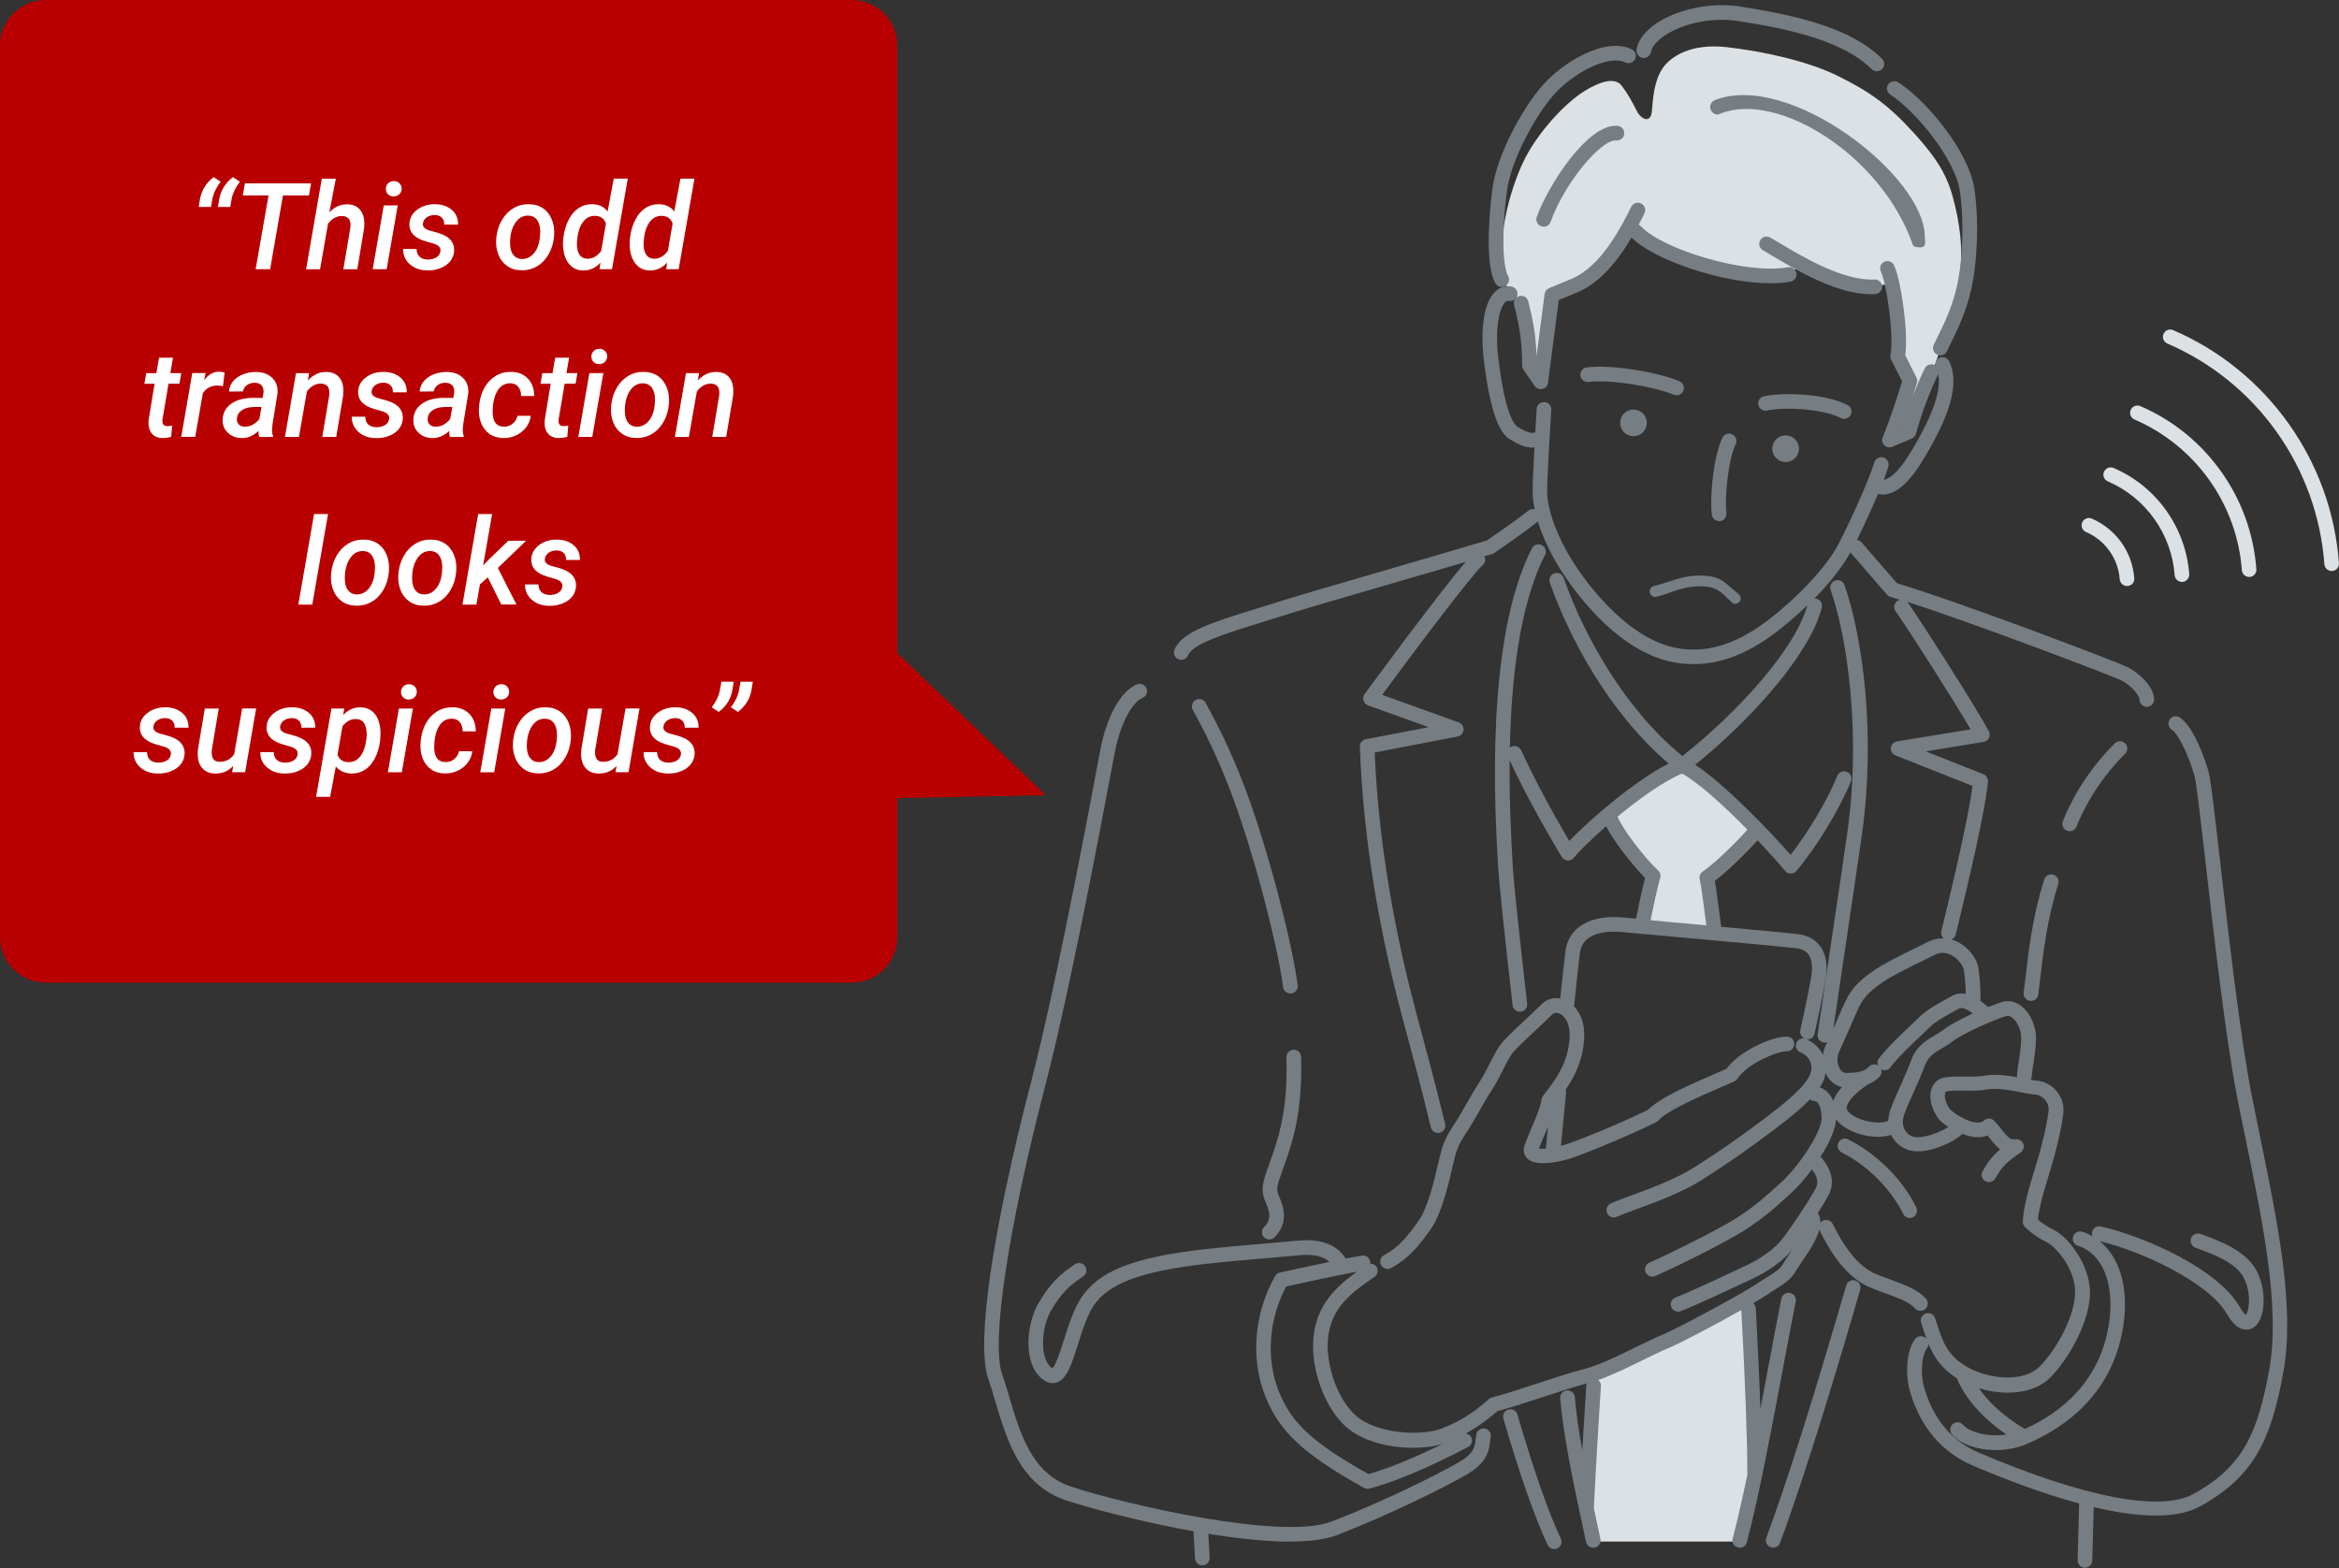 <?xml version="1.0" encoding="UTF-8"?>
<svg xmlns="http://www.w3.org/2000/svg" id="Layer_2" data-name="Layer 2" viewBox="0 0 348.67 233.79">
  <rect x="0" y="0" width="348.67" height="233.79" fill="#333333" stroke="none"/>
  <defs>
    <style>
      .cls-1 {
        fill: #b90000;
      }

      .cls-1, .cls-2, .cls-3, .cls-4 {
        stroke-width: 0px;
      }

      .cls-2 {
        fill: #767e84;
      }

      .cls-3 {
        fill: #dce1e5;
      }

      .cls-4 {
        fill: #fff;
      }
    </style>
  </defs>
  <g id="Layer_1-2" data-name="Layer 1">
    <path class="cls-1" d="M126.94,146.49h-22.02,7.06H20.23h6.21H6.81c-3.76,0-6.81-3.05-6.81-6.81V6.81C0,3.05,3.05,0,6.81,0h120.13c3.76,0,6.81,3.05,6.81,6.81v90.55l22.14,21.18-22.14.44v20.69c0,3.76-3.05,6.81-6.81,6.81Z"></path>
    <g>
      <path class="cls-3" d="M229.37,55.41l-1.36-1.51s-.25-5.16-.75-6.93c-.5-1.77-2.11-4.22-3.17-4.67-1.21-7.54,1.54-15.42,3.32-18.84,1.96-3.77,5.8-8.06,8.89-9.95,2.08-1.27,4.38-2.1,5.43-.75.9,1.17,1.62,2.49,2.26,3.77.64,1.28,2.11,1.96,2.26,0,.15-1.96.34-4.47,1.58-6.33,1.21-1.81,4.3-3.77,9.57-3.17,5.28.6,12.06,2.03,16.73,4.37,4.67,2.34,7.4,4.27,11.18,8.44,4.11,4.53,5.2,6.97,6.1,10.73.9,3.77,1.41,7.96.35,12.63-1.06,4.67-2.56,9.04-3.47,11.61-.45.6-2.41,4.37-2.86,6.63l-1.66.15,1.21-4.52-2.11-3.92c.45-5.12-.15-7.39-.75-10.85-5.88.9-9.95-.75-13.42-2.56-5.58,2.26-11.31.9-15.22-.45-3.92-1.36-8.14-3.47-10.25-5.73-2.71,4.82-7.03,9.16-11.76,10.4-.45,3.62-2.11,11.46-2.11,11.46Z"></path>
      <path class="cls-3" d="M250.87,114.75c-2.96,1.46-7.59,4.67-10.6,7.29,3.01,4.82,4.42,6.83,6.23,8.64l-1.81,7.03,11,1.31-1.36-7.94c3.42-2.61,5.43-5.02,7.03-7.03-3.82-4.22-7.19-7.13-10.5-9.3Z"></path>
      <path class="cls-3" d="M237.51,204.94c3.77-1.51,18.99-8.74,22.91-11.15.75,9.65.9,20.95,1.21,25.32-1.21,5.88-2.56,10.7-2.56,10.7h-21.71l-1.16-5.13c.6-7.34,1.31-15.07,1.31-19.75Z"></path>
      <g>
        <path class="cls-3" d="M317.61,87.22c-.14.08-.29.13-.46.14-.6.04-1.12-.41-1.17-1.01-.11-1.52-.64-2.98-1.53-4.22-.89-1.25-2.09-2.22-3.49-2.82-.55-.24-.81-.88-.57-1.43.24-.55.88-.81,1.43-.57,1.76.76,3.29,1.99,4.41,3.56,1.12,1.57,1.78,3.41,1.92,5.33.03.43-.19.83-.55,1.03Z"></path>
        <path class="cls-3" d="M325.8,86.61c-.14.08-.29.13-.46.14-.6.04-1.12-.41-1.17-1.01-.22-3.01-1.27-5.91-3.03-8.38-1.76-2.47-4.16-4.41-6.93-5.6-.55-.24-.81-.88-.57-1.43.24-.55.88-.81,1.43-.57,3.14,1.35,5.85,3.54,7.84,6.34,1.99,2.8,3.18,6.08,3.43,9.48.03.43-.19.83-.55,1.03Z"></path>
        <path class="cls-3" d="M335.82,85.87c-.14.08-.29.13-.46.14-.6.04-1.12-.41-1.17-1.01-.36-4.84-2.04-9.49-4.87-13.46-2.83-3.97-6.68-7.08-11.13-9-.55-.24-.81-.88-.57-1.43.24-.55.88-.81,1.43-.57,4.82,2.07,8.98,5.44,12.04,9.74,3.06,4.29,4.88,9.33,5.26,14.57.03.43-.19.83-.55,1.03Z"></path>
        <path class="cls-3" d="M348.12,84.98c-.14.08-.29.13-.46.14-.6.04-1.12-.41-1.17-1.01-.52-7.09-2.98-13.91-7.12-19.73-4.14-5.81-9.77-10.36-16.29-13.17-.55-.24-.81-.88-.57-1.43.24-.55.88-.81,1.43-.57,6.88,2.96,12.83,7.77,17.2,13.91,4.38,6.14,6.98,13.35,7.52,20.83.03.43-.19.83-.55,1.03Z"></path>
      </g>
      <path class="cls-2" d="M192.31,229.82c-11.14,0-28.27-4.45-33.35-6.14-6.87-2.29-8.84-8.9-10.58-14.73-.36-1.21-.7-2.35-1.07-3.43-1.83-5.27.59-21.91,6.46-44.49,1.72-6.61,4.85-20.29,10-47.93l.2-1.06c.98-5.25,3.11-9.09,5.54-10.02.56-.21,1.19.07,1.41.63.21.56-.07,1.19-.63,1.41-1.39.53-3.27,3.58-4.17,8.38l-.2,1.06c-5.17,27.7-8.31,41.43-10.04,48.07-5.6,21.52-8.15,38.49-6.51,43.23.39,1.13.74,2.29,1.1,3.52,1.66,5.58,3.39,11.36,9.18,13.29,7.74,2.58,31.43,8.09,38.87,5.21,7.72-2.99,15.91-7.06,19.01-8.87,2.19-1.28,2.3-2.22,2.45-3.43.03-.22.05-.44.09-.67.1-.59.67-.99,1.25-.9.59.1,1,.66.9,1.25-.03.19-.05.38-.08.57-.17,1.44-.39,3.22-3.51,5.05-3.16,1.84-11.49,5.99-19.32,9.02-1.76.68-4.18.96-6.99.96Z"></path>
      <path class="cls-2" d="M192.35,148.1c-.54,0-1.02-.41-1.08-.96-.35-2.93-1.9-10.17-4.11-17.82-2.86-9.9-5.48-16.49-9.35-23.49-.29-.53-.1-1.19.43-1.48.53-.29,1.19-.1,1.48.43,4.56,8.25,7.11,15.54,9.54,23.94,2.26,7.84,3.82,15.08,4.18,18.17.07.6-.36,1.14-.95,1.21-.04,0-.09,0-.13,0Z"></path>
      <path class="cls-2" d="M189.21,184.78c-.28,0-.56-.11-.77-.32-.43-.43-.43-1.12,0-1.54.79-.79,1.13-1.69.29-3.55-.91-2-.51-3.1.44-5.75.16-.45.34-.96.54-1.53,1.39-4,2.22-7.82,2.06-14.48-.02-.6.46-1.1,1.06-1.12,0,0,.02,0,.03,0,.59,0,1.07.47,1.09,1.06.17,6.97-.75,11.14-2.18,15.25-.2.58-.39,1.1-.55,1.55-.95,2.63-1.03,2.96-.51,4.11,1.11,2.43.87,4.39-.73,5.99-.21.21-.49.32-.77.32Z"></path>
      <path class="cls-2" d="M308.52,123.91c-.13,0-.27-.02-.39-.07-.56-.22-.84-.85-.62-1.41.92-2.37,3.15-7.03,7.74-11.62.43-.43,1.12-.43,1.54,0,.43.43.43,1.12,0,1.54-4.47,4.47-6.56,9.09-7.25,10.87-.17.43-.58.7-1.02.7Z"></path>
      <path class="cls-2" d="M302.76,149.2s-.09,0-.14,0c-.6-.07-1.02-.62-.95-1.22.09-.74.18-1.49.27-2.26.49-4.25,1.05-9.07,2.79-14.61.18-.57.79-.9,1.37-.72.57.18.89.79.72,1.37-1.67,5.35-2.22,10.06-2.7,14.21-.09.77-.18,1.53-.27,2.28-.07.55-.54.96-1.08.96Z"></path>
      <g>
        <path class="cls-2" d="M276.56,190.89c-.57-.17-1.18.16-1.35.74-4.77,16.47-8.89,29.48-11.91,37.62-.21.56.08,1.19.64,1.4.13.05.25.07.38.07.44,0,.86-.27,1.02-.71,3.84-10.34,8.63-26.25,11.96-37.77.17-.58-.17-1.18-.74-1.35Z"></path>
        <path class="cls-2" d="M226.2,210.87c-.17-.58-.78-.91-1.35-.74-.58.17-.91.77-.74,1.35,2.45,8.41,4.67,14.74,6.59,18.81.19.39.58.63.99.63.16,0,.31-.03.46-.1.54-.26.78-.91.52-1.45-1.87-3.97-4.04-10.19-6.47-18.49Z"></path>
      </g>
      <path class="cls-2" d="M179.23,233.36c-.57,0-1.06-.45-1.09-1.03l-.26-4.68c-.03-.6.43-1.12,1.03-1.15.63-.03,1.12.43,1.15,1.03l.26,4.68c.03.6-.43,1.12-1.03,1.15-.02,0-.04,0-.06,0Z"></path>
      <path class="cls-2" d="M279.78,10.63c-.28,0-.56-.11-.77-.32-4.77-4.77-14.56-6.32-19.82-7.16-6.45-1.02-12.62,2.1-13.08,4.6-.11.59-.67.99-1.27.88-.59-.11-.98-.68-.88-1.27.77-4.26,8.63-7.47,15.57-6.37,8.18,1.3,16.39,3.14,21.02,7.77.43.43.43,1.12,0,1.54-.21.21-.49.32-.77.32Z"></path>
      <path class="cls-2" d="M336.94,169.62c-.44-2.15-.88-4.28-1.29-6.37-1.69-8.61-3.42-23.67-4.68-34.66-.94-8.24-1.45-12.59-1.76-13.63-.45-1.51-2.1-6.56-4.27-8-.5-.33-1.18-.2-1.51.3-.33.5-.2,1.18.3,1.51.98.65,2.4,3.52,3.39,6.82.27.9.93,6.63,1.69,13.25,1.26,11.03,3,26.14,4.7,34.83.41,2.1.85,4.23,1.3,6.39,2.52,12.26,5.13,24.94,3.46,34.13-1.69,9.28-3.81,14.42-11.31,18.53-4.94,2.7-16.3.51-32.01-6.18-5.04-2.15-7.2-6.46-8.12-9.7-.63-2.2-.3-4.92.4-5.8.17-.21.24-.47.23-.73.72,1.77,1.85,3.64,4.22,5.13.83,1.98,2.81,5.27,7.42,8.41-2.84.44-5.57-.4-6.46-1.44-.39-.46-1.08-.51-1.54-.12-.46.39-.51,1.08-.12,1.54,1.19,1.39,3.72,2.34,6.53,2.34,1.54,0,3.15-.28,4.68-.94,5.85-2.51,13.1-7.71,14.42-18.25.66-5.26-.73-9.63-3.6-11.95,6.13,1.46,16.18,6.06,18.96,10.86.91,1.57,1.85,2.33,2.88,2.33.03,0,.06,0,.09,0,.47-.02,1.36-.24,1.95-1.5.93-1.98.72-5.81-1.06-8.16-1.81-2.38-5.05-3.59-6.99-4.31-.3-.11-.57-.21-.8-.3-.56-.22-1.19.05-1.42.61-.22.56.05,1.19.61,1.42.25.1.53.2.85.32,1.83.68,4.59,1.71,6.01,3.58,1.05,1.38,1.31,3.52,1.1,4.92-.1.68-.28,1.05-.39,1.2-.15-.1-.48-.4-.94-1.2-3.33-5.73-14.32-10.53-20.7-11.97-.59-.13-1.17.24-1.3.82-.05.22,0,.44.07.64-.48-.27-.99-.5-1.53-.67-.58-.18-1.19.14-1.37.72-.18.57.14,1.19.72,1.37,3.56,1.11,5.41,5.44,4.71,11.02-1.15,9.22-7.38,13.93-12.62,16.29-3.51-2.08-5.6-4.27-6.84-6.07,1.38.42,2.85.66,4.29.66,2.43,0,4.75-.67,6.32-2.24,2.97-2.97,6.08-8.76,5.94-12.94-.14-4.09-3.34-8.14-5.49-9.13-.97-.45-1.82-1.11-2.27-1.5.19-1.96.95-4.43,1.62-6.63.27-.88.53-1.72.73-2.47.77-2.82,1.17-4.69,1.43-6.66.16-1.18-.18-2.36-.95-3.32-.76-.94-1.85-1.53-2.98-1.62-.26-.02-.59-.07-.95-.13.09-.14.15-.3.17-.49.05-.65.15-1.27.25-1.92.15-.94.32-2.01.39-3.47.1-1.94-.79-4.03-2.16-5.1-.9-.7-1.95-.92-2.96-.6-.54.17-1.24.43-2.02.74,0,0,0-.01-.01-.02-.29-.25-.68-.58-1.12-.9,0-2.01-.05-2.97-.3-4.81-.2-1.48-1.43-3.1-2.99-3.93-.34-.18-.69-.32-1.04-.42.31-.13.56-.39.64-.74,1.99-8.13,4.44-18.69,4.8-22.79.04-.48-.24-.93-.68-1.11l-8.59-3.4,8.62-1.41c.35-.06.64-.28.8-.59.16-.31.15-.68-.01-.99-1.77-3.36-10.11-16.4-12.08-19.2-.04-.05-.09-.08-.13-.12,10.57,3.41,30.75,11.12,31.94,11.72,1.4.7,2.72,2.2,2.72,2.86,0,.6.49,1.09,1.09,1.09s1.09-.49,1.09-1.09c0-1.94-2.34-4.02-3.92-4.81-1.66-.83-24.77-9.62-34.42-12.53l-5.24-6.06c-.19-.22-.46-.35-.73-.37.95-1.93,2.16-4.53,3.15-6.88.24.05.49.09.73.09.33,0,.66-.05.99-.15,2.54-.75,4.73-4.31,6.73-8.06,2.77-5.2,3.47-9.01,2.15-11.67-.27-.54-.92-.76-1.46-.49-.44.22-.65.71-.57,1.17-.05-.03-.08-.08-.13-.1-.54-.27-1.19-.05-1.46.49-.6,1.2-1.23,2.68-1.82,4.24.37-1.18.61-1.99.64-2.07.08-.26.05-.55-.07-.8l-1.67-3.34c.51-3.55-.71-11.48-1.68-13.42-.27-.54-.93-.76-1.46-.49-.54.27-.76.92-.49,1.46.83,1.66,1.99,9.62,1.43,12.4-.05.24-.01.48.09.7l1.64,3.27c-.39,1.29-1.65,5.35-2.89,8.32-.17.41-.08.88.24,1.19.21.21.49.32.77.32.14,0,.29-.03.42-.09l2.9-1.22c.31-.13.54-.39.63-.72.93-3.4,2.31-6.86,3.28-8.79.02-.04.02-.08.03-.12.41,1.99-.39,4.91-2.43,8.72-.93,1.75-3.41,6.4-5.42,6.99-.09.03-.18.04-.26.05.28-.73.51-1.4.68-1.95.17-.58-.15-1.18-.73-1.36-.58-.17-1.18.16-1.36.73-.85,2.83-3.82,9.28-5.41,12.3-1.45,2.75-4.73,6.48-8.58,9.73-3.82,3.23-9.02,6.8-15.37,5.66-7.53-1.34-13.6-9.86-15.28-12.44-3.05-4.68-4.13-8.76-4.13-10.83s.38-8.41.56-11.47l.05-.8c.04-.6-.42-1.12-1.02-1.15-.6-.03-1.12.42-1.15,1.02l-.05.8c-.04.74-.1,1.69-.16,2.71-.53.18-1.2.08-2.69-.87-.3-.19-1.84-1.59-2.85-10.48-.48-4.2.18-7.24,1.08-8.08.2-.19.36-.21.54-.17.59.11,1.16-.28,1.27-.87.11-.59-.28-1.16-.87-1.27-.9-.17-1.73.08-2.42.72-1.93,1.79-2.17,6.3-1.76,9.92,1.19,10.38,3.19,11.65,3.85,12.07,1.21.77,2.31,1.29,3.41,1.29.11,0,.22-.02.32-.03-.15,2.67-.28,5.41-.28,6.66,0,.71.11,1.59.32,2.58-.33-.08-.69-.04-.97.2-1.33,1.11-5.36,3.89-6.17,4.44-5.42,1.62-11.08,3.26-16.09,4.72-6.69,1.94-12.47,3.62-16.09,4.77-.91.29-1.83.58-2.72.85-5.93,1.84-10.61,3.29-11.67,5.96-.22.56.05,1.19.61,1.42.13.05.27.08.4.08.43,0,.84-.26,1.01-.69.68-1.71,5.79-3.29,10.29-4.69.9-.28,1.82-.57,2.74-.86,3.58-1.15,9.35-2.82,16.03-4.76,3.86-1.12,8.12-2.36,12.35-3.61-3.85,4.43-14.36,18.71-15.09,19.73-.2.28-.26.63-.15.96s.35.59.67.7l9.04,3.25-9.38,1.8c-.53.1-.9.57-.88,1.11.43,11.75,2.27,24.2,5.47,37.01.46,1.84,1.01,3.89,1.63,6.19,1.03,3.82,2.19,8.15,3.49,13.55.12.5.57.83,1.06.83.08,0,.17,0,.26-.03.59-.14.95-.73.8-1.31-1.31-5.43-2.53-9.96-3.51-13.6-.62-2.29-1.16-4.32-1.62-6.15-3.08-12.33-4.89-24.31-5.37-35.63l12.37-2.38c.48-.09.84-.5.88-.99.04-.49-.26-.94-.72-1.11l-11.41-4.11c3.46-4.74,13.46-18.08,14.97-19.32.4-.33.49-.88.26-1.33.38-.11.77-.23,1.15-.34.11-.03.21-.08.3-.14.2-.14,4.91-3.37,6.47-4.66.02-.02.03-.04.05-.06.69,2.21,1.85,4.82,3.68,7.63,2.31,3.54,8.56,11.94,16.72,13.39.97.17,1.91.25,2.83.25,5.93,0,10.71-3.33,14.33-6.4.92-.78,1.79-1.57,2.62-2.37-1.81,6.6-10.56,16.12-18.62,22.47-8.67-7.01-14.82-18.25-17.71-26.57-.2-.57-.82-.87-1.39-.67-.57.2-.87.82-.67,1.39,2.92,8.38,9.05,19.64,17.72,26.97-5.04,2.55-11.78,8.36-14.82,11.54-2.85-4.82-5.14-9.14-7.18-13.52-.25-.55-.9-.78-1.45-.53-.09.04-.16.11-.23.17.21-9.87,1.38-21.23,5.24-28.75.28-.54.06-1.19-.47-1.47-.53-.27-1.19-.06-1.47.47-7,13.64-5.54,38.93-5.06,47.23.16,2.71.79,8.76,2.17,20.88.06.56.54.97,1.08.97.04,0,.08,0,.13,0,.6-.07,1.03-.61.96-1.21-1.38-12.07-2.01-18.09-2.16-20.75-.18-3.19-.51-8.93-.45-15.52,2.18,4.63,4.66,9.23,7.77,14.42.18.3.5.5.85.53.36.04.7-.12.92-.39.84-1.02,2.64-2.79,4.84-4.71,1.16,2.28,3.99,5.87,5.81,7.69-.45,1.7-.96,4.19-1.35,6.08-.8-.07-1.46-.13-1.93-.18-4.86-.46-8.15,1.48-8.59,5.04-.09.7-.46,3.91-.78,7.04-1.01-.19-2.01.09-2.74.82-.61.61-1.48,1.43-2.37,2.26-1.33,1.25-2.71,2.54-3.42,3.34-.74.82-1.34,2.02-1.98,3.28-.47.93-.95,1.89-1.51,2.73-.66,1-1.32,2.16-1.96,3.27-.64,1.13-1.31,2.29-1.94,3.24-1.4,2.1-1.68,3.15-2.2,5.34l-.13.57c-.52,2.25-1.49,6.43-2.95,8.43-1.71,2.34-2.79,3.73-5.07,4.99-.53.29-.72.95-.43,1.48.2.36.57.57.96.57.18,0,.36-.04.52-.13,2.82-1.55,4.19-3.43,5.79-5.61,1.72-2.36,2.71-6.65,3.31-9.22l.13-.56c.5-2.1.71-2.85,1.89-4.63.67-1.01,1.36-2.21,2.02-3.36.62-1.09,1.26-2.21,1.88-3.16.62-.95,1.14-1.96,1.63-2.95.57-1.13,1.11-2.19,1.65-2.8.65-.73,2-1.99,3.3-3.21.91-.85,1.79-1.68,2.42-2.31.37-.37.83-.24,1.08-.14.8.35,1.59,1.5,1.53,3.29-.12,3.52-1.55,5.96-3.98,9-.14.17-.22.38-.24.6-.07.89-.85,2.73-1.48,4.2-.4.95-.78,1.84-1.02,2.56-.25.74-.11,1.44.38,1.94,1.46,1.49,5.73.23,6.22.09,1.71-.53,7.92-2.99,12.93-5.43.12-.06.23-.14.32-.24,1.47-1.57,5.81-3.46,10.01-5.28l1.38-.6c.2-.09.36-.23.48-.4,1.44-2.21,5.82-4.1,7.38-4.1,0,0,0,0,.01,0,.6,0,1.09-.49,1.09-1.09,0-.6-.48-1.09-1.09-1.1h-.02c-2.26,0-7.04,2.12-9.01,4.81l-1.09.47c-4.68,2.03-8.74,3.79-10.59,5.64-4.88,2.37-10.81,4.72-12.45,5.22-.17.05-.35.1-.53.15.15-1.52.42-4.45.76-7.88.02-.17-.01-.32-.07-.47,1.66-2.46,2.68-4.88,2.78-8.03.06-1.79-.51-3.38-1.52-4.42.34-3.39.77-7.17.87-7.94.42-3.32,4.5-3.3,6.23-3.14,1.12.11,3.36.31,6.08.55,7.06.64,17.74,1.6,19.95,1.87.84.1,1.43.4,1.8.9.51.68.67,1.82.45,3.21-.37,2.37-1.64,8.05-1.65,8.11-.12.54.19,1.05.69,1.24-.53-.13-1.1.14-1.29.67-.21.57.09,1.19.65,1.4.83.3,1.98,1.39,1.5,3.01-.56,1.9-3.8,4.53-6.89,6.85-3.49,2.62-6.18,4.55-10.41,7.24-2.82,1.79-6.65,3.2-9.44,4.22-1.32.49-2.37.87-3.08,1.2-.54.26-.78.91-.52,1.45.19.39.58.63.99.63.16,0,.31-.03.46-.1.63-.29,1.68-.68,2.91-1.13,2.89-1.06,6.85-2.51,9.86-4.43,4.28-2.73,7.01-4.68,10.54-7.33,2.29-1.72,4.14-3.22,5.47-4.62.18.14.4.24.65.24.52,0,1.08.82,1.08,2.61,0,2.07-3.45,7.21-6.03,9.54-2.74,2.48-3.82,3.43-6.39,5.14-2.63,1.75-10.93,5.83-13.23,6.8-.55.23-.82.87-.58,1.43.18.42.58.67,1.01.67.14,0,.28-.03.42-.09,2.3-.97,10.77-5.11,13.6-7,2.72-1.81,3.93-2.88,6.64-5.34.95-.86,2.08-2.14,3.13-3.56.86,1.16,1.01,1.99.54,2.87-1.02,1.9-4.31,6.81-5.34,7.96-1.12,1.24-2.95,2.53-4.89,3.45-2.14,1.01-8.64,4.07-10.65,4.82-.56.21-.85.84-.64,1.4.16.44.58.71,1.02.71.13,0,.26-.02.38-.07,2.09-.78,8.66-3.87,10.81-4.89,2.19-1.03,4.28-2.51,5.58-3.96.08-.09.16-.19.26-.3-.14.22-.3.44-.46.68-.41.6-.73,1.07-.93,1.43-.42.78-1.39,1.37-2.5,2.06-.45.28-.92.57-1.38.89-1.64,1.13-11.41,6.5-14.19,7.64-1.03.43-2.36,1.08-3.77,1.77-2.64,1.3-5.63,2.76-7.75,3.29-1.74.44-4.24,1.26-6.89,2.12-2.52.83-5.12,1.68-6.91,2.14-.17.04-.32.12-.45.24-2.11,1.85-4.03,3.23-7.08,4.4-2.98,1.14-9.65.82-12.78-1.97-2.61-2.32-4.43-7.26-4.14-11.25.35-4.84,3.66-7.13,6.86-9.34l.09-.06c.5-.34.62-1.02.28-1.52-.22-.32-.57-.46-.93-.45.01-.1.03-.2.01-.3-.09-.6-.66-.99-1.24-.91-.56.09-1.41.25-2.42.44-.92-1.49-2.9-3.08-7.17-2.66-1.36.13-3.04.28-4.83.43-3.03.26-6.47.55-9.14.86-10.56,1.21-15.7,3.26-18.33,7.3-1.09,1.67-1.84,4.05-2.5,6.14-.49,1.54-1.22,3.84-1.75,4.29,0,0,0,0-.02,0-1.9-1.27-1.71-5.99-.18-8.59,1.57-2.68,2.79-3.77,4.78-5.1.5-.33.64-1.01.3-1.51-.33-.5-1.01-.64-1.51-.3-2.22,1.48-3.67,2.78-5.44,5.8-1.84,3.13-2.44,9.32.85,11.51.46.31.88.41,1.24.41.25,0,.47-.05.65-.11,1.52-.53,2.21-2.71,3.16-5.73.62-1.96,1.33-4.19,2.25-5.61,2.2-3.38,7.06-5.21,16.76-6.33,2.64-.3,6.06-.6,9.08-.85,1.8-.15,3.48-.3,4.85-.43,2.1-.21,3.61.13,4.55.98-3.4.71-7.15,1.54-7.4,1.59-.3.07-.56.26-.71.52-3.14,5.49-3.7,12.36-1.47,17.93,2.12,5.3,5.7,8.62,14.72,13.66.16.09.35.14.53.14.1,0,.19-.01.29-.04,4-1.1,8.67-3.07,14.68-6.19.54-.28.74-.94.47-1.47-.17-.32-.47-.5-.8-.56,1.78-.96,3.24-2.06,4.7-3.32,1.84-.49,4.36-1.31,6.8-2.11,2.39-.78,4.85-1.59,6.52-2.02-.02.07-.06.14-.06.22-.21,3.24-.42,6.69-.6,9.74-.51-2.82-.91-5.52-1.11-7.93-.05-.6-.57-1.03-1.18-1-.6.05-1.05.58-1,1.18.48,5.71,2,12.81,3.48,19.67l.37,1.74c.11.51.56.86,1.07.86.08,0,.15,0,.23-.02.59-.13.96-.71.84-1.29l-.37-1.74c-.2-.94-.4-1.88-.6-2.82.09-2.3.54-10.32,1.05-18.24.02-.36-.14-.67-.39-.89,2.08-.73,4.49-1.91,6.67-2.98,1.37-.67,2.67-1.31,3.64-1.71,2.02-.83,7.32-3.66,11.01-5.74.57,10.5.9,19.43.9,24.52,0,.01,0,.02,0,.03-.73,3.5-1.47,6.77-2.19,9.52-.15.58.19,1.18.78,1.33.09.02.19.04.28.04.48,0,.92-.32,1.05-.81,1.82-6.91,3.7-16.94,5.36-25.79.69-3.66,1.34-7.13,1.93-10.11.12-.59-.27-1.17-.86-1.28-.59-.11-1.16.27-1.28.86-.6,2.99-1.25,6.46-1.94,10.13-.38,2.04-.78,4.15-1.18,6.26-.16-4.34-.39-9.43-.69-14.95-.02-.31-.17-.58-.39-.76.83-.48,1.47-.87,1.8-1.1.43-.3.86-.56,1.28-.83,1.32-.82,2.57-1.59,3.27-2.87.15-.27.46-.72.82-1.25,1.06-1.56,2.28-3.36,2.7-4.95.02.05.02.11.04.16,1.6,3.19,3.91,7.05,7.72,8.57.79.32,1.53.59,2.22.84,1.97.72,3.4,1.24,4.28,2.21.22.24.51.35.8.35.26,0,.53-.09.74-.29.44-.41.47-1.1.07-1.54-1.24-1.35-2.96-1.98-5.14-2.78-.67-.24-1.39-.51-2.16-.82-2.44-.98-4.47-3.3-6.58-7.52-.27-.54-.93-.76-1.46-.49-.16.08-.28.2-.38.34.02-.54-.09-1.04-.38-1.48.67-1.05,1.24-1.99,1.57-2.62,1.32-2.48-.15-4.61-1.16-5.78,1.29-2.02,2.25-4.1,2.3-5.59.05.07.09.14.14.2,1.33,1.53,3.86,2.43,6.1,2.43.71,0,1.38-.1,1.98-.29.09.18.18.36.3.53.75,1.14,1.98,1.84,3.37,1.92.1,0,.21,0,.31,0,2.37,0,5.35-1.4,6.65-2.59,1.24.48,2.59.7,3.74.22.15.18.29.36.43.54.44.56.89,1.12,1.45,1.55-1.02.85-1.77,1.74-2.62,3.25-.3.52-.11,1.19.42,1.48.52.29,1.19.11,1.48-.42,1.01-1.8,1.75-2.47,3.76-3.85.42-.29.58-.82.4-1.29-.18-.47-.67-.75-1.16-.69-.75.1-1.03-.16-2.02-1.39-.32-.4-.68-.86-1.13-1.34-.41-.44-1.1-.47-1.54-.06-.94.87-3.41-.28-4.83-1.45-.66-.54-1.17-1.94-.96-2.64.05-.15.1-.25.39-.29.98-.11,1.77-.09,2.61-.08,1.03.02,2.1.04,3.45-.19,1.37-.23,3.3.14,4.86.44.84.16,1.56.3,2.16.34.53.04,1.07.35,1.45.82.39.48.56,1.07.49,1.66-.25,1.89-.63,3.62-1.38,6.37-.2.73-.45,1.54-.71,2.4-.77,2.52-1.65,5.37-1.75,7.68-.01.31.1.6.32.82.06.06,1.44,1.42,3.25,2.26,1.21.56,4.1,3.69,4.22,7.22.12,3.49-2.65,8.68-5.3,11.33-2.4,2.4-7.6,1.92-10.94-.04-2.84-1.67-3.57-3.93-4.27-6.12-.12-.37-.24-.74-.36-1.09-.2-.57-.82-.87-1.39-.67-.57.2-.87.82-.67,1.39.12.34.23.69.34,1.04.14.44.29.91.46,1.38-.05-.07-.09-.14-.16-.19-.47-.38-1.16-.3-1.53.17-1.37,1.71-1.48,5.36-.8,7.76,1.05,3.7,3.53,8.63,9.36,11.11,4.93,2.1,10.52,4.22,15.87,5.66l-.23,8.45c-.02.6.46,1.1,1.06,1.12.01,0,.02,0,.03,0,.59,0,1.07-.47,1.09-1.06l.22-7.97c3.3.78,6.46,1.26,9.24,1.26,2.59,0,4.87-.41,6.63-1.38,8.23-4.51,10.63-10.29,12.41-20.06,1.75-9.61-.9-22.5-3.47-34.96ZM283.6,63.6l-.04.02c.06-.17.12-.33.18-.5-.05.16-.09.32-.14.48ZM230.45,171.24c-.43.03-.8.03-1.05,0,.22-.61.54-1.37.88-2.16.16-.38.32-.76.48-1.14-.15,1.52-.26,2.68-.32,3.31ZM203.99,219.75c-8.33-4.69-11.48-7.61-13.37-12.35-1.93-4.83-1.5-10.77,1.11-15.62,1.72-.38,7.63-1.67,10.56-2.21-2.98,2.14-6.15,4.95-6.52,10.09-.33,4.66,1.76,10.26,4.87,13.03,2.51,2.23,6.54,3.14,10.04,3.14,1.64,0,3.14-.21,4.33-.56-4.34,2.13-7.91,3.59-11.02,4.48ZM248.01,137.36c-.69-.06-1.35-.12-1.96-.18.42-2.08.99-4.8,1.43-6.31.12-.4,0-.83-.31-1.11-1.87-1.7-5.35-6.2-6.04-8.02,3.18-2.63,6.83-5.26,9.6-6.42,2.4,1.29,6.32,4.86,9.76,8.36-2.38,2.65-5.35,5.37-6.66,6.24-.37.25-.56.7-.46,1.14.24,1.1.48,3,.72,4.83.09.7.18,1.38.27,2.05-2.22-.2-4.42-.4-6.35-.57ZM269.3,154.95s.09.01.13.01c.5,0,.95-.35,1.06-.85.05-.24,1.29-5.81,1.67-8.24.32-2.01.02-3.69-.86-4.86-.74-.98-1.84-1.57-3.28-1.75-1.43-.18-6.28-.63-11.44-1.1-.11-.8-.23-1.66-.34-2.53-.21-1.61-.4-3.15-.61-4.31,1.68-1.28,4.32-3.79,6.37-6.05,1.65,1.74,3.11,3.36,4.11,4.56.2.25.51.39.83.4h0c.32,0,.62-.14.83-.38,3.01-3.54,6.43-9.16,8.14-13.37.23-.56-.04-1.19-.6-1.42-.56-.23-1.2.04-1.42.6-1.46,3.58-4.34,8.43-6.97,11.78-3.17-3.64-9.9-10.62-14.23-13.43,8.29-6.67,17.15-16.52,18.88-23.44.15-.58-.21-1.18-.79-1.32-.11-.03-.22-.02-.33-.01,2.38-2.43,4.29-4.85,5.38-6.9l5.45,6.3c.14.16.31.27.51.33.45.13.94.28,1.44.44-.14.03-.28.09-.4.18-.49.35-.61,1.03-.26,1.52,1.94,2.74,8.6,13.18,11.19,17.62l-10.98,1.79c-.48.08-.86.47-.91.96-.05.49.23.95.68,1.13l11.49,4.55c-.45,3.54-2.08,11.14-4.65,21.66-.1.41.06.81.35,1.07-.78-.03-1.56.13-2.3.5-.63.31-1.27.63-1.9.94-2.29,1.12-4.46,2.19-6.01,3.22-2,1.34-3.45,2.6-4.47,4.79-.45.97-.97,2.16-1.48,3.35-.1.23-.2.45-.29.68.78-5.3,1.53-10.35,2.19-14.83.88-5.92,1.61-10.87,2.08-14.19,2.06-14.58.18-29.16-2.61-37.14-.2-.57-.82-.87-1.39-.67-.57.2-.87.82-.67,1.39,2.61,7.48,4.51,21.97,2.5,36.11-.47,3.31-1.2,8.26-2.08,14.17-.71,4.8-1.52,10.25-2.36,15.97-.09.6.33,1.15.92,1.24.05,0,.11.01.16.01.13,0,.25-.03.36-.07-.09.21-.19.41-.28.6-.19.41-.31.84-.37,1.29-.52-1.08-1.45-1.9-2.47-2.31ZM273.28,164.14c-.46-1.15-1.22-1.78-2.01-2.03.33-.52.59-1.03.74-1.54.06-.2.1-.4.13-.6.09.19.18.37.3.55.53.83,1.29,1.36,2.15,1.53-.57.62-1.06,1.33-1.31,2.09ZM274.28,159.35c-.44-.69-.51-1.71-.16-2.46.45-.97.96-2.16,1.48-3.35.51-1.17,1.02-2.35,1.46-3.3.81-1.73,1.97-2.74,3.71-3.9,1.43-.95,3.63-2.03,5.76-3.07.64-.32,1.29-.63,1.92-.95.99-.5,1.88-.23,2.46.08,1.04.55,1.76,1.6,1.85,2.29.18,1.39.25,2.21.27,3.48-.66-.13-1.34-.09-2.01.28l-.28.15c-1.48.8-3.5,1.9-4.57,2.97-.24.24-.61.59-1.06,1.01-1.52,1.44-3.82,3.61-5.05,5.24-.22.3-.25.67-.14,1-.44-.24-1-.18-1.34.22-.56.64-1.55.91-3.4.91-.44,0-.73-.32-.9-.59ZM281.82,165.37c-.21.57-.32,1.16-.34,1.73-1.48.6-4.74.02-5.99-1.43-.18-.21-.24-.39-.2-.64.13-.87,1.39-2.22,3.14-3.35.02-.01.02-.03.04-.04.65-.25,1.25-.62,1.75-1.19.26-.3.31-.7.2-1.05.16.09.34.15.51.15.33,0,.66-.15.87-.44,1.11-1.48,3.33-3.58,4.8-4.96.47-.44.86-.81,1.1-1.06.84-.85,2.79-1.9,4.07-2.6l.28-.15c.5-.27,1.35.23,2.04.74-1.73.8-3.44,1.7-4.37,2.42-.42.32-.86.58-1.33.86-1.28.75-2.72,1.61-3.5,3.71-.43,1.18-.98,2.39-1.5,3.57-.54,1.21-1.1,2.46-1.56,3.71ZM300.93,158.21c-.11.69-.21,1.35-.27,2.09,0,.1.02.19.04.29-1.51-.27-3.2-.5-4.62-.26-1.15.19-2.08.17-3.05.16-.88-.02-1.78-.03-2.9.09-1.12.12-1.94.79-2.24,1.84-.5,1.7.48,3.97,1.67,4.95.25.2.55.42.87.64-1.18.74-3.27,1.59-4.72,1.52-.7-.04-1.3-.37-1.67-.94-.44-.67-.51-1.56-.18-2.45.43-1.18.98-2.4,1.51-3.57.54-1.21,1.1-2.46,1.56-3.71.51-1.38,1.41-1.91,2.56-2.59.51-.3,1.03-.61,1.55-1.01,1.54-1.18,5.98-3.17,7.97-3.78.12-.04.47-.15.97.24.82.63,1.38,2.03,1.32,3.26-.07,1.35-.22,2.32-.37,3.25Z"></path>
      <path class="cls-2" d="M243.15,30.85c-2.79,5.76-5.53,9.13-8.58,10.59l-3.66,1.52c-.36.15-.61.48-.66.87l-1.2,9.28c-.09-3.09-.52-5.34-1.23-8.19-.15-.58-.74-.94-1.32-.79-.58.15-.94.74-.79,1.32.77,3.08,1.19,5.43,1.19,9.03,0,.22.07.44.19.62l1.68,2.44c.21.3.54.47.9.47.09,0,.17-.01.26-.03.44-.11.77-.47.83-.92l1.6-12.33,3.13-1.3c2.81-1.35,5.31-3.94,7.72-8.02,3.24,3.3,13.45,6.82,20.71,6.82,1.07,0,2.08-.08,2.99-.24.59-.11.98-.68.88-1.27-.11-.59-.68-.99-1.27-.88-6.34,1.15-18.81-2.74-21.86-6.06-.11-.12-.25-.21-.39-.27.29-.55.58-1.12.87-1.72.26-.54.04-1.19-.51-1.46-.54-.26-1.19-.04-1.46.51Z"></path>
      <path class="cls-2" d="M262.78,37.3c.36.21.76.45,1.18.7,3.95,2.35,9.84,5.86,14.98,5.86.2,0,.4,0,.6-.02.6-.03,1.06-.55,1.03-1.15-.03-.6-.56-1.05-1.15-1.03-4.63.26-10.7-3.37-14.34-5.54-.43-.26-.83-.5-1.2-.71-.52-.3-1.19-.13-1.49.39-.3.52-.13,1.19.39,1.49Z"></path>
      <path class="cls-2" d="M281.78,14.11c4.05,2.65,9.62,9.73,10.34,14.19.69,4.3.51,10.4-.44,14.51-.71,3.06-1.87,5.43-2.81,7.33-.23.47-.44.9-.62,1.29-.25.55-.01,1.19.53,1.45.15.07.3.1.46.1.41,0,.81-.23.99-.63.17-.38.38-.79.6-1.24.93-1.9,2.21-4.5,2.98-7.81,1.01-4.35,1.2-10.81.47-15.35-.84-5.21-6.76-12.7-11.3-15.67-.5-.33-1.18-.19-1.51.31-.33.5-.19,1.18.32,1.51Z"></path>
      <path class="cls-2" d="M223.86,42.78c.18,0,.37-.05.54-.14.52-.3.7-.96.41-1.49-.86-1.51-.94-6.98-.17-12.72.59-4.43,4.05-10.92,6.9-14.21,2.85-3.28,8.17-6.14,10.75-4.91.54.26,1.19.03,1.45-.52.26-.54.03-1.19-.52-1.45-3.97-1.89-10.29,1.95-13.33,5.45-3.05,3.51-6.76,10.38-7.42,15.35-.15,1.11-1.39,10.9.44,14.09.2.35.57.55.95.55Z"></path>
      <path class="cls-2" d="M249.92,58.93c.43,0,.83-.25,1.01-.67.23-.55-.03-1.19-.58-1.43-3.14-1.32-10-2.53-13.81-2.06-.6.07-1.02.62-.95,1.22.07.6.63,1.02,1.22.95,3.34-.42,9.88.72,12.7,1.9.14.06.28.09.42.09Z"></path>
      <path class="cls-2" d="M274.91,62.44c.39,0,.77-.21.97-.58.28-.53.08-1.19-.46-1.47-3.27-1.72-9.57-1.93-12.46-1.32-.59.12-.97.7-.84,1.29.12.59.71.97,1.29.84,2.86-.6,8.49-.2,11,1.12.16.09.34.13.51.13Z"></path>
      <path class="cls-2" d="M258.23,64.75c-.54-.27-1.19-.05-1.46.49-1.34,2.67-1.92,8.86-1.59,11.48.07.55.54.96,1.08.96.05,0,.09,0,.14,0,.6-.07,1.02-.62.95-1.22-.28-2.25.28-8.04,1.38-10.23.27-.54.05-1.19-.49-1.46Z"></path>
      <path class="cls-2" d="M264.19,66.89c0,1.1.89,1.99,1.99,1.99s1.99-.89,1.99-1.99-.89-1.99-1.99-1.99-1.99.89-1.99,1.99Z"></path>
      <circle class="cls-2" cx="243.52" cy="63.04" r="1.99" transform="translate(174.19 304.85) rotate(-88.52)"></circle>
      <path class="cls-2" d="M275.51,169.85c-.54-.27-1.19-.05-1.46.49-.27.54-.05,1.19.49,1.46,4.38,2.19,7.75,6.17,9.15,9.14.19.39.58.63.99.63.16,0,.31-.03.46-.1.54-.26.78-.91.52-1.45-1.9-4.04-5.88-8.03-10.15-10.16Z"></path>
      <path class="cls-2" d="M285.16,36.56c-4.62-13.45-20.32-23.11-28.78-19.59-.53.29-1.19-.1-1.39-.67-.2-.57.1-1.17.67-1.39,11.12-4.32,31.27,11.37,31.26,20.36,0,.6.25,1.17-.23,1.52-.19.14-1.43.12-1.52-.23Z"></path>
      <path class="cls-2" d="M230.11,33.79c-.12,0-.24-.02-.36-.06-.57-.2-.87-.82-.67-1.39,1.56-4.42,7.54-13.98,12.05-13.58.6.05,1.04.59.99,1.19-.05.6-.57,1.04-1.18.99-2.27-.22-7.79,6.45-9.79,12.13-.16.45-.58.73-1.03.73Z"></path>
      <path class="cls-2" d="M252.7,85.82c-2.09.1-3.85.95-6.16,1.54-.44.11-.71.56-.6,1,.11.44.56.71,1,.6,2-.5,3.5-1.35,5.47-1.51,3.74-.32,4.17.99,5.89,2.47.2.17.5.11.72.01.16-.08.3-.2.39-.38.2-.41,0-.83-.37-1.11-2.07-1.62-2.5-2.8-6.34-2.62Z"></path>
    </g>
    <g>
      <path class="cls-4" d="M31.84,26.4l1.05.69c-.63.83-1.02,1.61-1.19,2.36l-.25,1.4h-1.83l.18-1.09c.22-1.35.91-2.47,2.05-3.36ZM34.71,26.4l1.05.69c-.63.83-1.02,1.61-1.19,2.36l-.25,1.4h-1.83l.18-1.09c.22-1.35.91-2.47,2.05-3.36Z"></path>
      <path class="cls-4" d="M46.05,29.13h-3.87l-1.91,11h-2.16l1.92-11h-3.84l.32-1.79h9.86l-.32,1.79Z"></path>
      <path class="cls-4" d="M49.08,31.67c.79-.83,1.69-1.24,2.7-1.21.9.01,1.57.33,2.01.96s.6,1.49.49,2.6l-1.02,6.12h-2.08l1.04-6.14c.03-.25.04-.49.02-.7-.08-.71-.5-1.08-1.27-1.1-.77-.01-1.46.37-2.07,1.14l-1.19,6.8h-2.08l2.34-13.5h2.09l-.97,5.04Z"></path>
      <path class="cls-4" d="M57.64,40.13h-2.08l1.65-9.51h2.08l-1.65,9.51ZM57.51,28.19c0-.32.11-.6.32-.83s.5-.35.85-.36c.34-.01.62.09.85.31s.34.49.34.8c0,.33-.11.61-.33.83s-.5.33-.84.34c-.33.01-.62-.09-.84-.3s-.34-.48-.34-.8Z"></path>
      <path class="cls-4" d="M65.65,37.49c.1-.58-.28-.98-1.13-1.21s-1.43-.41-1.74-.54c-1.21-.52-1.79-1.3-1.75-2.36.03-.86.42-1.56,1.16-2.12s1.64-.83,2.69-.82c1.01.01,1.83.3,2.47.85s.95,1.29.94,2.19h-2.07c.01-.45-.11-.79-.36-1.04s-.6-.38-1.04-.39c-.46,0-.86.11-1.19.34s-.52.53-.58.9c-.08.53.29.9,1.12,1.11s1.45.4,1.85.58c1.16.51,1.72,1.31,1.68,2.39-.03.6-.23,1.13-.59,1.58s-.86.79-1.47,1.03-1.27.35-1.96.33c-1.04-.01-1.9-.31-2.58-.91s-1.02-1.35-1.01-2.28h2.01c.01.52.16.91.46,1.17s.69.4,1.2.4c.52,0,.94-.11,1.29-.32s.54-.51.6-.88Z"></path>
      <path class="cls-4" d="M74,35.34c.1-.93.37-1.78.82-2.54s1.02-1.35,1.73-1.77,1.48-.61,2.34-.59c.81.01,1.52.23,2.11.65s1.02,1,1.3,1.73.37,1.55.29,2.44c-.09,1.01-.37,1.9-.82,2.67s-1.03,1.37-1.74,1.78-1.49.61-2.35.58c-.81-.01-1.51-.23-2.1-.65s-1.02-.99-1.3-1.72-.38-1.53-.3-2.41l.03-.18ZM76.05,36.55c.03.62.19,1.11.49,1.48s.71.57,1.23.58c.71.02,1.31-.26,1.8-.83s.79-1.34.91-2.33l.05-.86c0-.75-.15-1.34-.45-1.77s-.73-.65-1.3-.68c-.89-.02-1.59.41-2.11,1.31-.31.54-.51,1.17-.59,1.88-.05.49-.06.89-.04,1.2Z"></path>
      <path class="cls-4" d="M83.99,35.37c.12-.98.38-1.86.79-2.64s.92-1.36,1.52-1.74,1.27-.57,2.01-.55c.97.02,1.72.38,2.27,1.08l.91-4.89h2.09l-2.35,13.5h-1.86l.14-.98c-.74.8-1.61,1.19-2.6,1.17-.88-.01-1.59-.35-2.12-1.02s-.82-1.56-.86-2.68c-.02-.36,0-.72.03-1.06l.03-.18ZM86.01,36.18c-.04.73.07,1.3.34,1.73s.66.65,1.19.66c.8.02,1.5-.37,2.08-1.17l.71-4.09c-.28-.73-.81-1.11-1.6-1.13-.8-.02-1.44.33-1.92,1.05s-.75,1.71-.8,2.94Z"></path>
      <path class="cls-4" d="M93.93,35.37c.12-.98.38-1.86.79-2.64s.92-1.36,1.52-1.74,1.27-.57,2.01-.55c.97.02,1.72.38,2.27,1.08l.91-4.89h2.09l-2.35,13.5h-1.86l.14-.98c-.74.8-1.61,1.19-2.6,1.17-.88-.01-1.59-.35-2.12-1.02s-.82-1.56-.86-2.68c-.02-.36,0-.72.03-1.06l.03-.18ZM95.95,36.18c-.04.73.07,1.3.34,1.73s.66.65,1.19.66c.8.02,1.5-.37,2.08-1.17l.71-4.09c-.28-.73-.81-1.11-1.6-1.13-.8-.02-1.44.33-1.92,1.05s-.75,1.71-.8,2.94Z"></path>
      <path class="cls-4" d="M25.79,53.31l-.4,2.31h1.63l-.27,1.58h-1.63l-.9,5.33c-.02.15-.02.28,0,.4.04.38.27.58.7.6.22,0,.46-.03.74-.08l-.14,1.67c-.43.12-.87.18-1.31.18-.73-.01-1.27-.26-1.63-.74s-.5-1.12-.43-1.92l.89-5.43h-1.52l.28-1.58h1.51l.4-2.31h2.09Z"></path>
      <path class="cls-4" d="M33.24,57.57c-.27-.06-.54-.09-.82-.09-.91-.02-1.64.35-2.18,1.13l-1.14,6.51h-2.08l1.64-9.51h1.98s-.21,1.07-.21,1.07c.65-.86,1.4-1.28,2.25-1.27.19,0,.46.04.8.13l-.24,2.01Z"></path>
      <path class="cls-4" d="M38.63,65.13c-.07-.23-.1-.53-.09-.89-.79.73-1.63,1.09-2.54,1.06-.83-.01-1.51-.28-2.05-.8s-.8-1.18-.76-1.97c.05-1,.48-1.79,1.3-2.36s1.92-.86,3.3-.86l1.35.02.12-.65c.04-.23.04-.44,0-.64-.12-.63-.54-.96-1.26-.98-.45-.01-.84.1-1.17.34s-.54.56-.62.95l-2.08.02c.04-.59.25-1.1.62-1.54s.87-.79,1.49-1.03,1.28-.36,1.97-.35c1.04.02,1.85.34,2.43.94s.82,1.38.72,2.33l-.73,4.46-.07.79c-.02.35.03.68.13,1.01v.16h-2.07ZM36.48,63.6c.44.01.85-.09,1.22-.3s.69-.49.96-.83l.33-1.8h-.99c-.79,0-1.41.14-1.88.44s-.74.7-.8,1.22c-.05.39.04.7.26.93s.52.34.91.36Z"></path>
      <path class="cls-4" d="M46.09,55.61l-.21,1.12c.81-.88,1.75-1.31,2.82-1.28.89.02,1.55.34,1.98.95s.59,1.48.47,2.59l-1.03,6.14h-2.08l1.04-6.17c.03-.25.03-.49,0-.7-.08-.7-.49-1.05-1.25-1.07-.79-.01-1.49.38-2.08,1.17l-1.19,6.78h-2.08l1.64-9.51h1.96Z"></path>
      <path class="cls-4" d="M58,62.49c.1-.58-.28-.98-1.13-1.21s-1.43-.41-1.74-.54c-1.21-.52-1.79-1.3-1.75-2.36.03-.86.42-1.56,1.16-2.12s1.64-.83,2.69-.82c1.01.01,1.83.3,2.47.85s.95,1.29.94,2.19h-2.07c.01-.45-.11-.79-.36-1.04s-.6-.38-1.04-.39c-.46,0-.86.11-1.19.34s-.52.53-.58.9c-.08.53.29.9,1.12,1.11s1.45.4,1.85.58c1.16.51,1.72,1.31,1.68,2.39-.03.6-.23,1.13-.59,1.58s-.86.79-1.47,1.03-1.27.35-1.96.33c-1.04-.01-1.9-.31-2.58-.91s-1.02-1.35-1.01-2.28h2.01c.01.52.16.91.46,1.17s.69.4,1.2.4c.52,0,.94-.11,1.29-.32s.54-.51.6-.88Z"></path>
      <path class="cls-4" d="M67.06,65.13c-.07-.23-.1-.53-.09-.89-.79.73-1.63,1.09-2.54,1.06-.83-.01-1.51-.28-2.05-.8s-.8-1.18-.76-1.97c.05-1,.48-1.79,1.3-2.36s1.92-.86,3.3-.86l1.35.02.12-.65c.04-.23.04-.44,0-.64-.12-.63-.54-.96-1.26-.98-.45-.01-.84.1-1.17.34s-.54.56-.62.95l-2.08.02c.04-.59.25-1.1.62-1.54s.87-.79,1.49-1.03,1.28-.36,1.97-.35c1.04.02,1.85.34,2.43.94s.82,1.38.72,2.33l-.73,4.46-.07.79c-.02.35.03.68.13,1.01v.16h-2.07ZM64.92,63.6c.44.01.85-.09,1.22-.3s.69-.49.96-.83l.33-1.8h-.99c-.79,0-1.41.14-1.88.44s-.74.7-.8,1.22c-.05.39.04.7.26.93s.52.34.91.36Z"></path>
      <path class="cls-4" d="M75.09,63.61c.5.01.94-.13,1.32-.44s.63-.7.73-1.18h1.97c-.06.62-.29,1.19-.68,1.71s-.89.92-1.5,1.2-1.25.42-1.91.4c-.81-.01-1.51-.22-2.08-.63s-.99-.98-1.26-1.7-.35-1.53-.26-2.42l.03-.31c.1-.92.37-1.75.8-2.5s1-1.32,1.69-1.73,1.46-.59,2.3-.57c1.03.02,1.85.36,2.47,1.02s.92,1.52.92,2.57h-1.95c0-.54-.13-.99-.4-1.34s-.65-.53-1.16-.55c-.81-.02-1.46.32-1.92,1.04s-.72,1.72-.76,3.02c-.04,1.58.5,2.38,1.63,2.4Z"></path>
      <path class="cls-4" d="M84.84,53.31l-.4,2.31h1.63l-.27,1.58h-1.63l-.9,5.33c-.02.15-.02.28,0,.4.04.38.27.58.7.6.22,0,.46-.03.74-.08l-.14,1.67c-.43.12-.87.18-1.31.18-.73-.01-1.27-.26-1.63-.74s-.5-1.12-.43-1.92l.89-5.43h-1.52l.28-1.58h1.51l.4-2.31h2.09Z"></path>
      <path class="cls-4" d="M88.29,65.13h-2.08l1.65-9.51h2.08l-1.65,9.51ZM88.15,53.19c0-.32.11-.6.32-.83s.5-.35.85-.36c.34-.01.62.09.85.31s.34.49.34.8c0,.33-.11.61-.33.83s-.5.33-.84.34c-.33.01-.62-.09-.84-.3s-.34-.48-.34-.8Z"></path>
      <path class="cls-4" d="M91.12,60.34c.1-.93.37-1.78.82-2.54s1.02-1.35,1.73-1.77,1.48-.61,2.34-.59c.81.01,1.52.23,2.11.65s1.02,1,1.3,1.73.37,1.55.29,2.44c-.09,1.01-.37,1.9-.82,2.67s-1.03,1.37-1.74,1.78-1.49.61-2.35.58c-.81-.01-1.51-.23-2.1-.65s-1.02-.99-1.3-1.72-.38-1.53-.3-2.41l.03-.18ZM93.16,61.55c.03.62.19,1.11.49,1.48s.71.57,1.23.58c.71.02,1.31-.26,1.8-.83s.79-1.34.91-2.33l.05-.86c0-.75-.15-1.34-.45-1.77s-.73-.65-1.3-.68c-.89-.02-1.59.41-2.11,1.31-.31.54-.51,1.17-.59,1.88-.05.49-.06.89-.04,1.2Z"></path>
      <path class="cls-4" d="M104.22,55.61l-.21,1.12c.81-.88,1.75-1.31,2.82-1.28.89.02,1.55.34,1.98.95s.59,1.48.47,2.59l-1.03,6.14h-2.08l1.04-6.17c.03-.25.03-.49,0-.7-.08-.7-.49-1.05-1.25-1.07-.79-.01-1.49.38-2.08,1.17l-1.19,6.78h-2.08l1.64-9.51h1.96Z"></path>
      <path class="cls-4" d="M46.55,90.13h-2.08l2.35-13.5h2.08l-2.35,13.5Z"></path>
      <path class="cls-4" d="M49.38,85.34c.1-.93.37-1.78.82-2.54s1.02-1.35,1.73-1.77,1.48-.61,2.34-.59c.81.01,1.52.23,2.11.65s1.02,1,1.3,1.73.37,1.55.29,2.44c-.09,1.01-.37,1.9-.82,2.67s-1.03,1.37-1.74,1.78-1.49.61-2.35.58c-.81-.01-1.51-.23-2.1-.65s-1.02-.99-1.3-1.72-.38-1.53-.3-2.41l.03-.18ZM51.42,86.55c.03.62.19,1.11.49,1.48s.71.57,1.23.58c.71.02,1.31-.26,1.8-.83s.79-1.34.91-2.33l.05-.86c0-.75-.15-1.34-.45-1.77s-.73-.65-1.3-.68c-.89-.02-1.59.41-2.11,1.31-.31.54-.51,1.17-.59,1.88-.05.49-.06.89-.04,1.2Z"></path>
      <path class="cls-4" d="M59.41,85.34c.1-.93.37-1.78.82-2.54s1.02-1.35,1.73-1.77,1.48-.61,2.34-.59c.81.01,1.52.23,2.11.65s1.02,1,1.3,1.73.37,1.55.29,2.44c-.09,1.01-.37,1.9-.82,2.67s-1.03,1.37-1.74,1.78-1.49.61-2.35.58c-.81-.01-1.51-.23-2.1-.65s-1.02-.99-1.3-1.72-.38-1.53-.3-2.41l.03-.18ZM61.45,86.55c.03.62.19,1.11.49,1.48s.71.57,1.23.58c.71.02,1.31-.26,1.8-.83s.79-1.34.91-2.33l.05-.86c0-.75-.15-1.34-.45-1.77s-.73-.65-1.3-.68c-.89-.02-1.59.41-2.11,1.31-.31.54-.51,1.17-.59,1.88-.05.49-.06.89-.04,1.2Z"></path>
      <path class="cls-4" d="M72.72,86.07l-1.18,1.05-.52,3.01h-2.08l2.34-13.5h2.08l-1.34,7.66.73-.76,3.02-2.92h2.66l-4.22,4.06,2.78,5.45h-2.26l-2.02-4.06Z"></path>
      <path class="cls-4" d="M83.82,87.49c.1-.58-.28-.98-1.13-1.21s-1.43-.41-1.74-.54c-1.21-.52-1.79-1.3-1.75-2.36.03-.86.42-1.56,1.16-2.12s1.64-.83,2.69-.82c1.01.01,1.83.3,2.47.85s.95,1.29.94,2.19h-2.07c.01-.45-.11-.79-.36-1.04s-.6-.38-1.04-.39c-.46,0-.86.11-1.19.34s-.52.53-.58.9c-.08.53.29.9,1.12,1.11s1.45.4,1.85.58c1.16.51,1.72,1.31,1.68,2.39-.03.6-.23,1.13-.59,1.58s-.86.79-1.47,1.03-1.27.35-1.96.33c-1.04-.01-1.9-.31-2.58-.91s-1.02-1.35-1.01-2.28h2.01c.01.52.16.91.46,1.17s.69.4,1.2.4c.52,0,.94-.11,1.29-.32s.54-.51.6-.88Z"></path>
      <path class="cls-4" d="M25.47,112.49c.1-.58-.28-.98-1.13-1.21s-1.43-.41-1.74-.54c-1.21-.52-1.79-1.3-1.75-2.36.03-.86.42-1.56,1.16-2.12s1.64-.83,2.69-.82c1.01.01,1.83.3,2.47.85s.95,1.29.94,2.19h-2.07c.01-.45-.11-.79-.36-1.04s-.6-.38-1.04-.39c-.46,0-.86.11-1.19.34s-.52.53-.58.9c-.08.53.29.9,1.12,1.11s1.45.4,1.85.58c1.16.51,1.72,1.31,1.68,2.39-.03.6-.23,1.13-.59,1.58s-.86.79-1.47,1.03-1.27.35-1.96.33c-1.04-.01-1.9-.31-2.58-.91s-1.02-1.35-1.01-2.28h2.01c.01.52.16.91.46,1.17s.69.4,1.2.4c.52,0,.94-.11,1.29-.32s.54-.51.6-.88Z"></path>
      <path class="cls-4" d="M34.76,114.19c-.72.77-1.62,1.14-2.71,1.12-.62-.01-1.13-.16-1.53-.46s-.7-.7-.87-1.23-.22-1.14-.15-1.85l1.03-6.15h2.08l-1.04,6.18c-.02.22-.03.43,0,.63.06.73.42,1.1,1.1,1.13.92.04,1.66-.33,2.23-1.11l1.2-6.84h2.08l-1.64,9.51h-1.95l.18-.94Z"></path>
      <path class="cls-4" d="M44.36,112.49c.1-.58-.28-.98-1.13-1.21s-1.43-.41-1.74-.54c-1.21-.52-1.79-1.3-1.75-2.36.03-.86.42-1.56,1.16-2.12s1.64-.83,2.69-.82c1.01.01,1.83.3,2.47.85s.95,1.29.94,2.19h-2.07c.01-.45-.11-.79-.36-1.04s-.6-.38-1.04-.39c-.46,0-.86.11-1.19.34s-.52.53-.58.9c-.08.53.29.9,1.12,1.11s1.45.4,1.85.58c1.16.51,1.72,1.31,1.68,2.39-.03.6-.23,1.13-.59,1.58s-.86.79-1.47,1.03-1.27.35-1.96.33c-1.04-.01-1.9-.31-2.58-.91s-1.02-1.35-1.01-2.28h2.01c.01.52.16.91.46,1.17s.69.4,1.2.4c.52,0,.94-.11,1.29-.32s.54-.51.6-.88Z"></path>
      <path class="cls-4" d="M56.67,110.41c-.12.95-.37,1.81-.76,2.58s-.88,1.36-1.49,1.75-1.27.58-2.02.57c-.99-.02-1.77-.38-2.34-1.05l-.85,4.53h-2.09l2.29-13.17h1.91s-.16.98-.16.98c.73-.79,1.59-1.17,2.59-1.15.6,0,1.13.16,1.57.46s.79.74,1.02,1.31.36,1.21.38,1.92c0,.36-.01.78-.06,1.27ZM54.62,110.23l.04-.64c.02-.76-.11-1.34-.37-1.76s-.67-.63-1.2-.64c-.79-.02-1.46.34-2.04,1.08l-.74,4.25c.26.71.8,1.08,1.61,1.1.69.02,1.27-.25,1.74-.81s.79-1.42.95-2.58Z"></path>
      <path class="cls-4" d="M59.9,115.13h-2.08l1.65-9.51h2.08l-1.65,9.51ZM59.77,103.19c0-.32.11-.6.32-.83s.5-.35.85-.36c.34-.01.62.09.85.31s.34.49.34.8c0,.33-.11.61-.33.83s-.5.33-.84.34c-.33.01-.62-.09-.84-.3s-.34-.48-.34-.8Z"></path>
      <path class="cls-4" d="M66.38,113.61c.5.01.94-.13,1.32-.44s.63-.7.73-1.18h1.97c-.06.62-.29,1.19-.68,1.71s-.89.92-1.5,1.2-1.25.42-1.91.4c-.81-.01-1.51-.22-2.08-.63s-.99-.98-1.26-1.7-.35-1.53-.26-2.42l.03-.31c.1-.92.37-1.75.8-2.5s1-1.32,1.69-1.73,1.46-.59,2.3-.57c1.03.02,1.85.36,2.47,1.02s.92,1.52.92,2.57h-1.95c0-.54-.13-.99-.4-1.34s-.65-.53-1.16-.55c-.81-.02-1.46.32-1.92,1.04s-.72,1.72-.76,3.02c-.04,1.58.5,2.38,1.63,2.4Z"></path>
      <path class="cls-4" d="M73.67,115.13h-2.08l1.65-9.51h2.08l-1.65,9.51ZM73.54,103.19c0-.32.11-.6.32-.83s.5-.35.85-.36c.34-.01.62.09.85.31s.34.49.34.8c0,.33-.11.61-.33.83s-.5.33-.84.34c-.33.01-.62-.09-.84-.3s-.34-.48-.34-.8Z"></path>
      <path class="cls-4" d="M76.5,110.34c.1-.93.37-1.78.82-2.54s1.02-1.35,1.73-1.77,1.48-.61,2.34-.59c.81.01,1.52.23,2.11.65s1.02,1,1.3,1.73.37,1.55.29,2.44c-.09,1.01-.37,1.9-.82,2.67s-1.03,1.37-1.74,1.78-1.49.61-2.35.58c-.81-.01-1.51-.23-2.1-.65s-1.02-.99-1.3-1.72-.38-1.53-.3-2.41l.03-.18ZM78.55,111.55c.03.62.19,1.11.49,1.48s.71.57,1.23.58c.71.02,1.31-.26,1.8-.83s.79-1.34.91-2.33l.05-.86c0-.75-.15-1.34-.45-1.77s-.73-.65-1.3-.68c-.89-.02-1.59.41-2.11,1.31-.31.54-.51,1.17-.59,1.88-.05.49-.06.89-.04,1.2Z"></path>
      <path class="cls-4" d="M91.91,114.19c-.72.77-1.62,1.14-2.71,1.12-.62-.01-1.13-.16-1.53-.46s-.7-.7-.87-1.23-.22-1.14-.15-1.85l1.03-6.15h2.08l-1.04,6.18c-.02.22-.03.43,0,.63.06.73.42,1.1,1.1,1.13.92.04,1.66-.33,2.23-1.11l1.2-6.84h2.08l-1.64,9.51h-1.95l.18-.94Z"></path>
      <path class="cls-4" d="M101.5,112.49c.1-.58-.28-.98-1.13-1.21s-1.43-.41-1.74-.54c-1.21-.52-1.79-1.3-1.75-2.36.03-.86.42-1.56,1.16-2.12s1.64-.83,2.69-.82c1.01.01,1.83.3,2.47.85s.95,1.29.94,2.19h-2.07c.01-.45-.11-.79-.36-1.04s-.6-.38-1.04-.39c-.46,0-.86.11-1.19.34s-.52.53-.58.9c-.08.53.29.9,1.12,1.11s1.45.4,1.85.58c1.16.51,1.72,1.31,1.68,2.39-.03.6-.23,1.13-.59,1.58s-.86.79-1.47,1.03-1.27.35-1.96.33c-1.04-.01-1.9-.31-2.58-.91s-1.02-1.35-1.01-2.28h2.01c.01.52.16.91.46,1.17s.69.4,1.2.4c.52,0,.94-.11,1.29-.32s.54-.51.6-.88Z"></path>
      <path class="cls-4" d="M107.15,106.13l-1.05-.69c.62-.81,1.01-1.6,1.18-2.36l.26-1.45h1.83l-.19,1.2c-.22,1.32-.89,2.43-2.03,3.3ZM110,106.13l-1.05-.69c.62-.81,1.01-1.6,1.18-2.36l.26-1.45h1.83l-.19,1.2c-.22,1.32-.89,2.43-2.03,3.3Z"></path>
    </g>
  </g>
</svg>